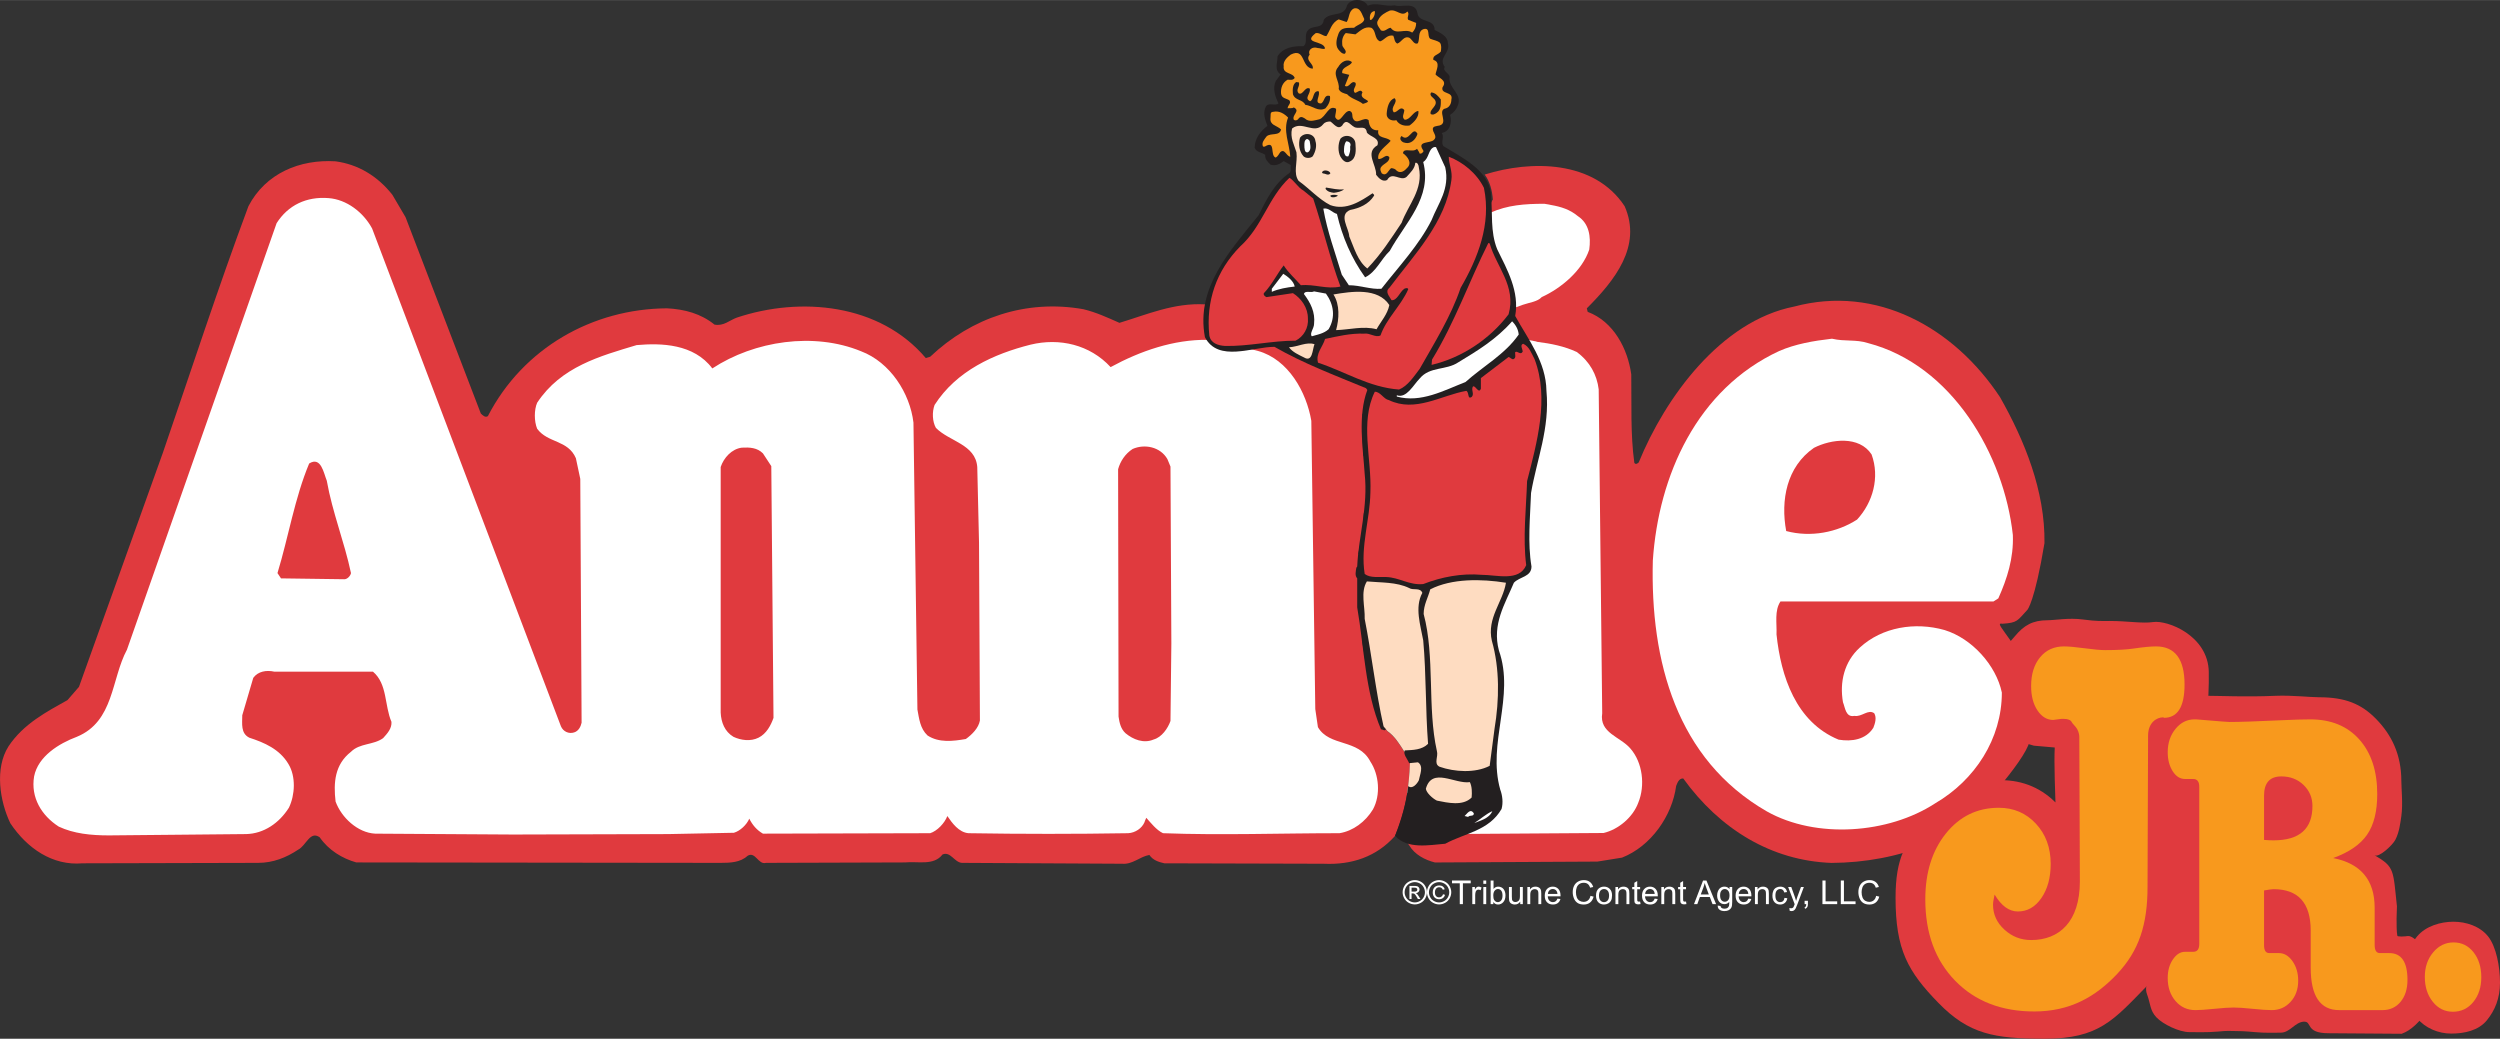 <?xml version="1.0" encoding="UTF-8"?>
<svg id="a" data-name="ANNIEJR_LOGO_FULL_WHITECOPYRIGHT_4C" xmlns="http://www.w3.org/2000/svg" width="7.889in" height="3.278in" viewBox="0 0 568.025 235.99">
  <rect x="0" y="0" width="568.025" height="235.99" fill="#333333" stroke="none"/>
  <path d="m466.858,176.99c-.084-3-.083-5.501,0-7.167l-4.75-.416c-5.667-1.584-5.658-3.102-5.584-3-1.251-1.72-1.997-1.564-3.015-4.173-.967-2.477-.257-5.767-.257-9.206,0-4.176,2.429-5.935,4.522-8.455,2.086-2.518,4.061-3.666,7.5-3.666,1.595,0,4.803-.598,8-.167,3.192.431,4.402.333,6,.333,4.172,0,7.459.616,9.917.25,3.317-.493,12.534,3.092,12.667,11.334.107,6.675-.75,13.416-.75,13.416-2.46,0-6.334,3.578-6.334,8l-.458,43.167c-.625,2.125-.61.731-6.375,6.625-7.718,7.891-10.974,12.125-23.375,12.125-11.424,0-17.189-1.002-24.125-8.125-6.945-7.121-9.75-12.085-9.75-23.875,0-9.335,2.337-12.664,7.125-18.625,4.788-5.955,9.258-8.125,16.75-8.125,5.162,0,9.522,1.899,12.958,5.583,3.439,3.686.334,16.934.334,22.584,0,4.792-1-28.417-1-28.417Z" fill="#e03a3e"/>
  <path d="m460.65,138.532s1.666-1.834,3.875-15.14c.168-11.85-4.52-23.314-10.086-33.151-10.5-15.9-28.1-25.6-46.799-20.6-16.701,3.3-29.301,20.7-35.301,35.4-.199.2-.699.6-1,.1-.9-6.4-.6-13.4-.699-20.1-.801-5.8-4-12-9.9-14.2l-.201-.8c6.301-6.3,12.601-14.1,8.601-23.2-6.9-10.5-21.301-10.5-31.801-7.2,1.199,1.623,1.699,3.639,1.857,5.704l-.074.052-1.373,2.651v5.222l1.887,8.131,1.877,6.504,2.371,2.621.266-.011-.096,1.105.469.804.854,1.944.205.307-.307.082-3.594,3.593-1.281,19.822-3.604,39.377s-.258,14.927-.258,17.243-2.572,15.185-2.572,15.185c0,0-1.973,10.988-1.398,13.014.574,2.025-3.75,3.457-3.75,3.457l-1.135,3.856-1.666.409-6.555.076.674,1.213.029.018c1.266,2.152,3.607,3.355,5.873,3.922l36.9-.199,5.6-.9c6.601-2.6,11.4-9.5,12.301-16.299.301-.701.6-1.701,1.6-1.701,8.301,11.5,20,18.701,33.701,19.201,7.578-.041,15.189-1.429,22.064-4.281,4.945-1.564,5.99-2.73,9.113-5.23.453-.34,12.832-13.5,13.832-18.167,1.084-3.5.5-15.167.5-15.167-5.5-9.666-8.654-11.842-6.666-11.5,3.463-.228,3.334-.666,5.666-3.166Z" fill="#e03a3e"/>
  <path d="m319.041,170.74c-1.1-1.7-2.1-3.399-3.799-4.601l-.373-.449-1.25-1.291-1.375-6.365-.703-4.388-.971-2.345-.281-.198c-.178-1.923-.504-3.815-.857-5.705h.002l.5-.493-.301-3.317s-.336-3.115-.67-5.459c-.336-2.345,0-5.762,0-5.762,0,0-.033-2.379-.033-2.68v-1.407l-.332-.478c.723-2.976,1.105-6.056,1.262-9.196,0-.001.004,0,.006-.002.129-.13.57-.474.57-.474l.135-7.403-.435-4.623-.404-.699c-.123-3.176-.242-6.333-.207-9.415l.391.108.139-.579.551-1.681.496-2.645.166-1.02s-5.291-2.535-7.881-3.361c-2.59-.826-5.289-2.149-5.289-2.149,0,0-2.838-1.322-2.947-1.322-.111,0-3.363-2.094-3.363-2.094l-1.762-.744h-1.186l-1.744.087-7.705-3.759-5.591.451c-.309-2.025-.179-4.222.044-6.145-7.101-.4-13.2,2.3-19.5,4.2-2.7-1.2-5.301-2.4-8.2-3.1-13-2.3-25.4,1.9-34.8,10.8l-1,.3c-10.5-12.4-28.5-14-42.9-9.2-1.7.6-3,2-5.1,1.6-3.1-2.5-6.8-3.5-10.8-3.7-16.9.1-32.7,9-40.7,24.5-.6.4-1.2-.2-1.6-.6l-17.1-44.6-3-5.1c-3.4-4.3-7.8-6.9-12.9-7.6-8.1-.5-15.9,2.7-19.8,10.2-6.9,18.5-13,37.3-19.4,55.9l-19.1,53.3-2.6,3c-4.8,2.7-10,5.4-13.4,10.5-3.2,5-2,12.5.4,17.5,3.8,5.7,9.6,9.7,16.4,9.1l39.9-.1c3.4,0,6.4-1.199,9.1-3,1.8-.9,2.7-4.4,4.9-2.8,2,2.899,5.1,4.8,8.3,5.7l82.8.1c2.2,0,4.5-.1,6.1-1.6,1.8-1.1,2.4,2.1,4.2,1.6l31.6-.1c2.9-.301,6.5.8,8.5-1.801,1.8-.799,2.7,1.801,4.4,1.9l36.4.2c2.4.2,4-1.601,6.2-2,.8,1.2,2.1,1.601,3.399,1.899l36.201.101c6.4.3,12-1.601,16.199-6.3,2.201-5,3.201-10.5,3.4-16.2.162-1.016-.744-2.312-1.301-3Z" fill="#e03a3e"/>
  <path d="m299.445,165.195l-.6-4.102-.9-65.499c-1.098-6.48-5.176-13.951-12.137-15.879l-1.521-.396c-3.81.618-7.762,1-9.943-2.124-7.679-.085-15.218,2.51-21.999,6.199-4.7-5.1-11.6-6.7-18.2-5.1-8.3,2.1-16.8,5.9-21.8,13.7-.6,1.6-.5,3.8.3,5.2,3,3.1,9,3.7,9.4,8.899l.4,17.201.2,40.4c-.3,1.699-1.8,3.199-3.2,4.199-2.9.5-6.1.9-8.7-.801-1.7-1.6-1.9-3.799-2.3-5.898l-.9-65.201c-.8-6.7-5.3-13.7-11.9-16.2-10.7-4.4-24.2-2.4-33.8,3.9-4.2-5.6-11.6-5.8-17.2-5.3-8.3,2.5-17.2,4.9-22.6,13.1-.7,1.6-.7,4.2,0,5.9,2.4,3.3,7,2.5,8.8,6.7l1,4.701.3,55.4c-.2.898-.7,1.898-1.7,2.199-1.2.4-2.5-.199-3-1.4l-42.9-113.1c-2-3.7-5.8-6.6-9.9-6.9-5-.4-9.2,1.6-11.8,5.7l-34,96.899c-3.6,6.701-2.9,16.301-11.4,19.801-4,1.5-8.8,4.4-9.7,9-.8,4.801,1.7,8.9,5.6,11.4,3.4,1.6,7.3,2,11.4,2l31.2-.301c4-.1,7.5-2.5,9.7-6,1.4-2.9,1.6-7.1-.1-9.9-2-3.398-5.5-4.898-8.9-6-2-1-1.6-3.199-1.6-5.1l2.5-8.5c1.1-1.5,3-1.799,4.8-1.4h22.4c3.3,2.801,2.6,7.701,4.2,11.4.1,1.5-.9,2.6-1.9,3.701-2.2,1.6-5.3,1.1-7.3,3.1-3.7,2.9-4,7-3.5,11.299,1.3,3.602,5,7.102,9,7.301l31.3.199,35.3-.1,14.9-.299c1.4-.4,2.9-1.801,3.5-3.201.7,1.4,1.7,2.6,3.1,3.4l38-.1c1.6-.5,3.3-2.301,3.9-3.9,1.1,1.6,2.6,3.699,4.8,3.9,12.3.199,24.1.199,36.3,0,1.601-.1,3.101-1.1,3.7-2.5.1-.4.3-.701.4-1,1,1.1,2.3,2.799,3.8,3.5,13.3.5,26.7,0,40.1,0,3.1-.5,5.9-2.6,7.6-5.4,1.801-3.301,1.4-7.9-.6-10.9-2.701-5.199-9.301-3.299-11.9-7.799Zm-221.2-33.602l-14.4-.199-.8-1.201c2.5-8.199,3.9-16.999,7.2-24.898,2.7-1.701,3.3,2.199,4,3.899,1.3,7.3,4,13.899,5.5,20.999-.1.602-.8,1.4-1.5,1.4Zm94.1,36c-1.8.9-4,.602-5.7-.199-2-1.199-2.8-3.301-2.9-5.5v-55.801c.7-2.1,2.5-4.1,4.8-4.399,1.8-.1,3.5,0,4.8,1.3l1.9,2.9.5,57.199c-.6,1.701-1.6,3.602-3.4,4.5Zm93.601-3.799c-.601,1.699-2,3.699-3.801,4.199-2.3,1-4.699,0-6.399-1.4-1.101-1-1.4-2.398-1.601-3.799l-.1-56.201c.5-1.799,1.6-3.5,3.3-4.6,2.7-1.2,6.3-.5,7.9,2.301l.7,1.699.199,40.201-.199,17.6Z" fill="#fff"/>
  <path d="m441.842,143.139c-6.699-1.899-14.199-.699-19.301,4-3.5,3.201-4.6,7.801-3.799,12.4.5,1.2.6,3.5,2.6,3.1,1.699.301,3.1-1.6,4.5-.6.6,1,.199,2.301-.199,3.301-1.701,2.699-4.9,3.199-7.9,2.699-9.701-4-13.1-14.4-14.1-23.9.1-2.6-.5-5.399.898-7.5h48.4l1.1-.699c2-4.5,3.5-9.101,3.301-14.4-2-18.2-13.801-38.6-32.9-43.6-2.799-.9-5.199-.3-8.199-1-4.301.5-8.301,1.2-12,2.8-18.701,8.7-27.4,28.3-28.701,47.6-.6,22.9,5.4,45.2,25.9,57.001,11.201,6.299,27.6,5.1,38.201-1.801,9.1-5.3,15.199-14.699,15.199-25.199-1.301-6.201-6.801-12.301-13-14.201Zm-29.699-41.399c3.898-2,10.299-2.8,13.1,1.5,1.9,5.2.299,10.9-3.301,14.8-4.5,2.9-10.5,4.101-16.1,2.601-1.301-7.001.1-14.601,6.301-18.9Z" fill="#fff"/>
  <path d="m339.35,56.734c2,4.085,4.805,8.479,4.736,13.194l2.014-.728.004.004c1.394-.497,3.24-.662,4.193-1.721,4.4-2,9.199-6,10.799-10.801.4-2.899,0-5.899-2.6-7.6-1.799-1.5-3.811-2.128-6.109-2.528,0,0-.777-.184-1.49-.271-4.5,0-8.391.3-12.191,2" fill="#fff"/>
  <path d="m331.996,189.45h2.644l29.699-.201c3.4-.799,6.699-3.6,7.9-6.9,1.6-3.898,1-9.1-1.801-12.299-2.299-2.701-7.1-3.5-6.4-8l-.799-73.6c-.4-3.3-2-6.3-5-8.5-2.801-1.3-5.801-1.9-9-2.3-.092-.024-.162-.067-.248-.095l-1.814-.342-.648-.26-1.451-2.177-.705-1.604-7.713-.833v8.626l-4.312,17.254-1.727,28.18-.861,34.219,1.217,29.16,1.019-.328Z" fill="#fff"/>
  <g>
    <path d="m325.365,169.27l-.422-7.334-.59-11.381-1.18-12.729.674-2.697v-1.686l-2.275-.338-7.84-1.433-4.34-.803.033,8.906c.119,1.024.197,1.76.197,1.76l.24,2.646,4.144,20.577.852.88.373.449c1.701,1.201,2.701,2.9,3.801,4.601.557.688,1.463,1.984,1.301,3-.078,2.204-.279,4.378-.619,6.505l2.447.626,1.602-5.058-.844-4.637,2.445-1.854Z" fill="#fedcc1"/>
    <g>
      <path d="m310.768,1.29c2-.9,3.9.3,6.101-.1,1.6.6,4.699-1,5.199,1.8.301,2.3,3.9,1.1,3.9,3.8,1.199.6,3,1.4,3,3,.699,2.2-2.301,3.3-.701,5.4-.6,1,1.101,1.4,1.101,2.3-.4,2.6,3.1,3.8,1.799,6.6-.299.8-.9,1.5-1.699,2,.5,1.7,0,3.8-1.9,4.1.699.9-.301,2.1.4,3,4,2.5,10.299,5.4,10.799,10.9.4,4.3-.199,8.5,1.4,12.5,2.301,4.7,5.1,9.6,4.1,15.2,3,5.4,7,10.4,7.101,17,.799,8.5-2.201,15.6-3.5,23.2-.201,5.5-.801,11.4.1,16.7,0,2.399-2.701,2.3-4,3.7-2,4.8-5,9.4-3.4,15.4,3.699,10.5-2.699,21,.301,31.6.5,1.3.699,3,.299,4.4-2.9,5-8.4,5.5-12.799,7.899-3.701.3-8.601,1.3-11.4-1.8,1.4-3.6,2.5-7.3,3-11.3.9.8,2-.5,2.4-1.3.199-1.2,1.199-3.2-.201-4.101l-2,.2c-.4-1-1.4-2-1-2.9,1.9-.1,3.9-.1,5.301-1.5-.6-7.699-.4-15.8-1.1-23.5-.601-3.399-2-7.5-.201-10.8-.5-1.3-2.1-.5-3-1.1-2.9-1.4-6.4-1.2-9.6-1.501-1.5,2.4-.4,5.701-.5,8.501,1.6,8.1,2.5,16.5,4.301,24.5l.5.6c-.201.5-.701,0-1.101,0-3.6-8.5-3.799-18.399-5.398-27.7v-6.6c-.601-.6-.301-1.7-.201-2.4l.201-.3c.299-6.899,2.5-13.6,1.699-21-.4-6.1-1.6-13.2.6-19.1l-.299-.4c-7-2.9-14.201-5.6-20.801-9.4-5,0-12.8,3.6-15.8-2.2-2.1-11.2,5.601-19.5,12.201-27.7,1.699-3.4,3.5-7.2,7-9.6.5-.4.199-1.2.299-1.8l-1.6-.9c-.799.6-1.799,1.2-3,.8-.6-.6-1.299-1.2-1.199-2.2-.701-.6-1.9-.5-2.4-1.6,0-2.1,1.301-3.8,2.9-5-.5-1.4-1.1-2.8-.4-4.3.6-1.2,2.199-.1,2.9-.8-.701-1.5-1.4-3.4-.6-5.1l1.1-1.5c-1.5-1-.701-2.6-.701-4.1,1.201-2,3.701-2.4,5.9-2.3,1.1-.9,0-2.5,1-3.6,1-1.3,3.4-.2,3.6-2.4,1.4-2,4.601-.4,5.301-3.3.9-1.7,4-1.5,4.699.1Z" fill="#231f20"/>
      <path d="m309.969,4.29c0,1-1.6,1.3-2.301,2-1.4.1-3-.3-3.6,1.5-.4,1-.699,2.5,0,3.4.4.5.9,1.1,1.5,1,.699-.8-.699-1.3-.6-2.2-.1-.9.1-1.8.799-2.5l2.201.3c1.1-.8,2.1-1.9,3.6-1.5,1.199.7.6,2.5,2,3.1,1-.3,1.6-1.6,3-1.3.301.6.199,1.4.9,1.8,1-.3,1.5-1.9,2.799-1.3.601.4,1.101,1.7,1.9,1.2.5-1.1-.1-2.7,1.301-3.2,1.6-.4.699,1.6,1.5,2.2.699.3,1.6.4,2.199.9.4.5.301,1.4.201,2-.601.8-1.9.8-1.701,1.9,1.701.5.701,2.2.5,3.3.6.8,2.801,1.3,1.6,2.9-.5,1.7,2.5.9,2,2.8,0,.9-.398,1.7-1.199,2-2.4.4,1.1,3.7-2,4-.4.1-.801.1-1,.5-.199,1,1.199,1.8.199,2.7-.799.8-3.799.2-2.5,2.2.201.2.201.5,0,.6-.199.3-.5.3-.699.3-.1-.4-.4-.7-.6-1.1-1,1-3-.4-3.201,1,1.101.8,2.101,2.2,1,3.3-.6.7-1.5,1.4-2.398.7-.301-.4-.801-.6-1.301-.6-.699.6-1,1.9-2.1,1.2-.201-.4-.5-.9-.201-1.4.601-.9,2-1.1,1.9-2.3-.799-.9-1.5.6-2.5.4-.299-1.7,1.701-2.8,2.801-4.1-.801-1-3.201-.4-2.801-2.4-1.5.1-2.1-.9-2.199-2.3-1.1-1-2.801,1.4-3.6-.5-.201-.5.1-1.3-.701-1.6-1.4-.1-2.199,3.4-3.299,1.4,0-.6.299-1.4.199-1.9-1.699-1-2.301,1.9-3.801,2.4-.898.2-2,.6-2.898.1-.5-.4-1.201-.9-1.701-.4-.299.5-.799.7-1.199.4-.5-1.1,1.6-2,0-2.8-.4.3-1,.1-1.4.2,0-.7.9-1.1.4-1.8-.701-.5-1.801-.4-1.9-1.6-.1-1.3.4-2.5,1.5-3.1.6,0,1.199.2,1.6-.4-.4-1.3-2.699-.8-2.5-2.6-.199-1.2.801-2.1,1.6-2.7,3.4-1.7,2.301,3,5,3.2.301-1.2-1.799-1.8-.699-3.2-.5-1.1.699-1.9,1.801-1.5.6,0,1.299.4,1.699.1-.301-1.9-5.301-1-2.1-3.5,1-.1,1.6.7,2.4.7.898-1.3,1.1-3,2.799-3.8l1.801.6c.699-1,.4-2.5,1.699-3.1,1.5-.3,1.801,1.5,2.301,2.4Z" fill="#f8991d"/>
      <path d="m319.768,2.59c.601.6-.199,1.3.201,1.9l1.799.7c0,.9-.299,1.6-.898,2.2-1.701-1.1-3.601.7-4.9-1.1-.801.1-1.301,1-2.201.6-.398-.7-1.299-1.5-.6-2.4.5-1.1,1.701-1.7,2.6-2.1,1.601-.4,2.701,1.6,4,.2Z" fill="#f8991d"/>
      <path d="m312.369,2.49c.1.7-.201,1.5-.801,2h-.301c-.1-.7,0-1.9,1.101-2Z" fill="#f8991d"/>
      <path d="m307.168,14.09c-.299,1-2.4,1-2.199,2.5l1.6.4-1,2.5c1,.6,1.4-1.4,2.4-.7.4.8-.9,1.5-.1,2.3.6-.1,1.299-1,1.699-.1-1.1,1.8,3.199,1.7.1,2.6-1.1-.9-2.6-1.1-3.6-2.2-.699-.2-1.6-.4-1.9-1.2.301-1.8-1.6-3.3-.1-5,.6-1.1,2-2,3.1-1.1Z" fill="#231f20"/>
      <path d="m295.168,18.89c.1.9-.799,1.5-.1,2.3,1,.5,1.4-1.6,2.5-1.1.4,1.1-1.4,2.2.1,2.9,1-.5.5-2.3,1.9-2.3.6.9-1.199,2.8.6,2.8.9-.5.6-2.1,2-1.7.201,1-.299,2-1,2.8-1.6.9-3-.6-4.6-.8-.6-1.3-2.301-.9-2.801-2.4-.1-1-.1-2.3.801-2.8.1.2.6-.1.6.3Z" fill="#231f20"/>
      <path d="m327.369,22.59c0,1,.1,2.3-.9,3-.4.3-.9.6-1.4.3-.4-1.1,1.9-1.9.9-3.3-.4-.5-1.301-.9-.801-1.6.9,0,1.701.9,2.201,1.6Z" fill="#231f20"/>
      <path d="m316.668,25.49c.9.1,1.5-1.6,2.4-.5,0,.8-.699,1.6.1,2.2,1.301,0,1.9-1.9,3.1-2,.201,1.3-.898,2.5-2,3.3-1.1.2-2.398-.1-3-1.2-1.199.3-2.299-.4-2.199-1.5.1-1.4.5-3.1,1.801-3.5.898,1-1.101,2-.201,3.2Z" fill="#231f20"/>
      <path d="m292.668,26.69c-1.199,3,.301,5.9.5,8.9-.9-.1-1.299-2-2.299-1-.301.4-.5.9-1,1.2-1.4-.4.1-4.1-2.5-2.5h-.4c-.4-.9.299-1.6.799-2.3.9-.9,3,0,3.301-1.6-.9-.9-2.6-.9-2.4-2.6.1-.5-.199-1.4.6-1.4,1.4-.3,2.5.4,3.4,1.3Z" fill="#f8991d"/>
      <path d="m304.969,28.49c1.1-2,2,.4,3.199.5.9.2,2.201-.5,2.4,1.1.699,1,3,1.2,2.4,2.9-2.9,1.7-.201,4.4-.301,6.7.6.8,1.5,1.7,2.5,1.2,1.201-2.1,3,.4,4.4-.7.9-1,1.9-1.9,2-3.2.5-.2.801.6.801,1,1.1,5-2.4,8.5-3.9,12.6-2.4,3.6-4.701,7.2-7.801,10.4-2.199-1.7-3-4.7-4.1-7.3-.1-1.9-2.5-4.9.199-6,2.101-.4,4.201-1.3,5.4-3.2.201-.3-.199-.4-.299-.6-2.701,1.8-6,4-9.601,2.7-2.6-1.3-4.799-3.8-7.199-5.5-1.301-1.8-.199-4.2-.5-6.5-.5-1.7-1.5-3.3-1-5.4,2.301-1.9,5.1,1.5,7.1-1,.4-.5,1-.6,1.6-.6.801.5,1.701,2,2.701.9Z" fill="#fedcc1"/>
      <path d="m322.068,30.39c-.301,1-1.1,2-2.199,2.1-.601,0-1.4-.1-1.701-.9,0-.2,0-.5.301-.7,1.699,1.6,2.5-2.5,3.6-.5Z" fill="#231f20"/>
      <path d="m298.869,31.99c.398,1.2,0,2.5-.601,3.5-.5.5-1.6.5-2.1,0-1-1.1-1.199-2.8-.799-4.2,1-1.4,3.299-1,3.5.7Z" fill="#231f20"/>
      <path d="m307.969,32.59c.1,1.4.299,3.4-1.301,4.1-.9.5-1.699-.4-2.1-1.1-.6-1.1-.6-2.9,0-4.1,1.1-1.2,3.301-.6,3.4,1.1Z" fill="#231f20"/>
      <path d="m297.568,31.99c.1.8.5,2.1-.4,2.6-.799.2-.799-1-.799-1.6s0-1.1.5-1.4c.299-.1.5.2.699.4Z" fill="#fff"/>
      <path d="m306.768,33.29c.101.9-.1,1.5-.398,2.2-.701.2-.9-.5-1-1,0-.9,0-1.7.5-2.4.699,0,1.199.5.898,1.2Z" fill="#fff"/>
      <path d="m328.369,37.99c1.1,4.9-1.601,8.2-3.101,12-2.799,5.6-7.398,10.5-11.398,15.6-2.4.2-4.801-.8-7.4-.8l-1.6-2.4c-1.5-5-3.301-9.8-4.201-15,1.201-.3,2,.9,3.1,1.2,1.201,5.2,3.301,10.1,6.4,14.4,2.5-1.2,3.6-4.1,5.6-6,3.5-6.4,9.701-12.1,7.601-20.2,1.398-.9,1.1-2.9,2.5-3.4h.398l2.101,4.6Z" fill="#fff"/>
      <path d="m337.168,42.69c1.701,8.2-1.4,16-5.299,22.7-2.201,6.5-5.9,12.4-9.301,18.4-1.301,1.7-2.699,3.9-4.699,4.7-6.801-.5-12.301-4.1-18.4-6.1-.6-2.1,1.1-3.6,1.6-5.4,2.9-.6,5.699-1.3,8.9-1.2,1.299-.2,2.6,1,3.699.4,1.301-3.8,4.701-6.8,6.301-10.5-.1-.4-.701-.2-.9-.1-1.1.8-1.6,2.7-2.9,2.6-.4-.8-1.6-1.9-.5-2.8,5.801-7.7,12.801-14.9,14.1-24.5.301-2-.6-3.6-.6-5.3,3.201,1.2,6.4,3.8,8,7.1Z" fill="#e03a3e"/>
      <path d="m302.268,39.39c-.5.6-1.1,0-1.699,0l-.199-.2c.199-.8,1.799-.5,1.898.2Z" fill="#231f20"/>
      <path d="m296.168,43.29l2.201,1.8c2.199,6.6,3.799,13.6,6.199,20-3.1.7-5.9-.6-9-.3-1.301-1.5-2.9-2.9-3.9-4.5-1.5,1.9-2.6,4.3-4.5,6.3-.199.4.301.8.6.9l6-.9c1.9,1.2,3.4,3.3,3.4,5.7.201,2.2-1,4.2-2.799,5.1-5.5,0-10.601,1.3-16,1.2-1.601-.1-3.301-.6-3.601-2.4-.8-7.8,1.601-14.7,6.999-20.2,5.101-4.6,6.301-11,11.201-15.6,1.1.6,1.9,2.2,3.199,2.9Z" fill="#e03a3e"/>
      <path d="m305.369,42.99c-.5.5-1.5.7-2.301.8-.699-.1-1.4-.2-1.9-.9l.1-.3c1.4.2,2.801.6,4.101.4Z" fill="#231f20"/>
      <path d="m303.969,44.39c-.1.3-1.1.6-1.6.3l-.101-.3c.5-.2,1.201-.2,1.701,0Z" fill="#231f20"/>
      <path d="m338.469,55.29c1.5,5.3,6.1,9.7,4.299,16.1-4.299,5.7-10.699,9.9-17.5,11.5l.101-1.2c5.199-8.5,8.398-17.7,12.799-26.5l.301.1Z" fill="#e03a3e"/>
      <path d="m294.168,65.09c-1.799.2-3.6.5-5.199,1.2v-.7l2.6-3.4c1,.6,2.4,1.7,2.6,2.9Z" fill="#fff"/>
      <path d="m301.268,66.69c1.801,2.5,2.201,5.4.601,8.1-1.101,1-2.5,1.2-3.801,1.6-.6-.6.5-1.8.5-2.8.301-2.7-.801-4.8-2.301-6.8.201-.9,1.601-.2,2.301-.6l2.699.5Z" fill="#fff"/>
      <path d="m315.668,69.29c-.4,2.1-1.9,3.7-2.9,5.5-3-.8-6.1.1-9.199.2.699-2.5.9-5.8-.6-8.1,4.1-.7,10.1-1.6,12.699,2.4Z" fill="#fedcc1"/>
      <path d="m345.068,75.99c-3.1,4.5-8.1,7.2-12.1,10.8-4.9,1.9-10.1,4.8-15.6,3.3v-.3c2.199.8,3.799-2.4,5.199-3.8,2.301-2.8,6-1.8,8.801-3.7,4.299-2.6,8.6-5.2,12.199-9.3.9.9,1.4,1.9,1.5,3Z" fill="#fff"/>
      <path d="m298.668,78.19c-.5,1.2-.4,4.2-2.4,3-1.199-.6-2.6-1.2-3.398-2.3,2-.1,4-1.3,5.799-.7Z" fill="#fedcc1"/>
      <path d="m348.668,81.59c3.4,8.9.5,19.1-1.699,27.7-.201,6.1-1,12.9-.201,19.1-1.6,3.8-6.699,2.199-10.1,2.199-4.6-.399-9.199.5-13.299,2.101-3.201.3-5.4-1.5-8.4-1.601-1.6-.1-3.6.301-4.9-.699-1-6.301,1.199-12.2,1.301-18.6.299-7.7-2.4-15.9,1-22.8,1.299,0,2,1.7,3.199,1.9,6,2.9,11.9-1.1,17.6-2.1.701.4.201,2,1.201,1.4.699-.7-.201-1.6.299-2.4.6-.3,1.301,1.8,1.801.5v-2.4l6.299-4.8c.4.1.701.6,1.101.5.699-.3.299-1.1.398-1.6.5-.4,1.201.8,1.701-.1,0-.6-.701-1.5.1-1.8,1.4.6,1.9,2.2,2.6,3.5Z" fill="#e03a3e"/>
      <path d="m342.168,132.39c-.699,4.4-4.4,8-3.199,13.2,1.799,6.3,1.699,13.399.6,20l-1.1,8.399c-3.301,1.7-8,1.4-11.4.2-1.4-.7-.199-2.3-.6-3.6-2.201-9.8-.4-21.4-3-31.101,0-2.1,1-3.699,1.5-5.6,4.9-2.5,11.6-2.4,17.199-1.5Z" fill="#fedcc1"/>
      <path d="m333.969,177.69c.5,1,.5,2.4.4,3.5-2,2-5.4,1.2-7.9.7-1-.5-2.4-1.8-2.5-2.7,1.4-5,6.6-1,10-1.5Z" fill="#fedcc1"/>
      <path d="m334.869,184.791c0,.8-.9.3-1.301.8l-.801-.2c.5-.4,1.301-1.9,2.101-.6Z" fill="#fff"/>
      <path d="m334.969,186.99c1.299-.8,2.699-2.1,4.1-2.699-.699,1.699-2.9,2.199-4.1,2.699Z" fill="#fff"/>
    </g>
  </g>
  <path d="m523.441,232.115c-2.038.127-3.111,2.5-5.25,2.5-1.233,0-3.488.103-5.875-.125-2.387-.227-3.517-.25-4.75-.25s-1.198-.102-3.625.125c-2.428.228-5.35.125-6.5.125-2.306,0-6.017-1.789-7.5-3.375-1.482-1.589-1.28-2.964-2.125-5.25-.708-1.917.645-3.854.687-5.312.048-1.654,3.696-6.979,4.105-6.979,1.148,0,1.583-36.083,1.583-36.083,0-1.355-.579-2.031-1.728-2.031h-2.337c-1.397,0-2.566-.68-3.506-2.038-.944-1.357-1.417-3.017-1.417-4.979,0-2.414.74-4.451,2.217-6.11,1.476-1.659,3.28-2.49,5.413-2.49h.495l7.112-1.352c.983.075.839-.417,1.167-.417,2.87,0,8.523.302,15.5,0,3.527-.15,7.864.334,9.834.334,5.908,0,9.597,1.492,13,5,3.405,3.509,5.666,7.966,5.666,14,0,1.648.391,5.293,0,8-.262,1.811-.484,3.636-1.333,5.333-.625,1.25-3.746,4.151-4.751,3.583,4.604,2.604,4.199,3.393,5.084,11.584l-.083,2.75c0,1.434,0,3,.167,3.916.059.323,1.806.171,2.416.084,1.167-.167,4,2.75,4.166,3.75.564,3.4.5,2.819.5,7.5,0,2.38.227,5.509-1.083,6.958-1.314,1.451-2.75,3.167-5,4l-16.625-.125c-5.417,0-3.625-2.75-5.625-2.625Z" fill="#e03a3e"/>
  <path d="m556.942,234.823c-2.902,0-5.94-1.23-7.834-3.583-1.893-2.357-2-5.573-2-9.09,0-3.434.106-7.054,2.084-9.41,1.975-2.353,5.349-3.333,8.25-3.333s6.019,1.017,7.874,3.333c1.854,2.318,2.709,6.908,2.709,10.5,0,3.518-1.109,6.267-3,8.583-1.896,2.315-5.105,3-8.083,3Z" fill="#e03a3e"/>
  <g>
    <path d="m458.485,207.08c-2.002,0-3.767-1.28-5.289-3.847-.24,1.055-.36,1.825-.36,2.309,0,2.194.86,4.079,2.586,5.659,1.719,1.58,3.746,2.37,6.069,2.37,6.411,0,11.075-4.172,11.075-13.331l-.125-32.75c0-2.008-1.453-2.862-1.692-3.384-.24-.522-.842-.783-1.804-.783h-.602c-1.282.163-1.885.24-1.802.24-1.441,0-2.645-.723-3.607-2.163-.962-1.444-1.442-3.285-1.442-5.529,0-2.725.679-4.909,2.044-6.554,1.361-1.642,3.165-2.463,5.41-2.463,1.04,0,2.602.141,4.687.421,2.083.281,3.646.421,4.689.421,2.722,0,4.886-.121,6.489-.36,2.164-.321,3.848-.481,5.052-.481,4.323,0,6.489,2.886,6.489,8.656,0,5.047-1.563,7.57-4.687,7.57l-.12-.119c-1.605,0-3.478,1.268-3.478,4.153l-.125,34.375c0,8.575-1.945,14.5-6.875,19.75-4.931,5.25-10.761,8.559-18.853,8.559-7.454,0-13.444-2.325-17.971-6.974-4.531-4.646-6.794-10.816-6.794-18.51,0-6.092,1.564-11.078,4.689-14.968,3.124-3.886,7.131-5.83,12.019-5.83,3.368,0,6.171,1.204,8.413,3.608,2.244,2.405,3.368,5.449,3.368,9.137,0,3.126-.702,5.709-2.104,7.752-1.402,2.042-3.186,3.066-5.35,3.066Z" fill="#f8991d"/>
    <path d="m516.556,202.009c-.325,0-1.038.099-2.141.294v12.454c0,1.187.399,1.778,1.196,1.778h2.187c1.192,0,2.219.612,3.081,1.837.861,1.226,1.294,2.709,1.294,4.448,0,1.933-.578,3.529-1.727,4.786-1.146,1.259-2.576,1.885-4.282,1.885-.983,0-2.43-.097-4.334-.294-1.903-.196-3.349-.295-4.333-.295s-2.446.099-4.382.295c-1.936.197-3.366.294-4.283.294-1.839,0-3.35-.687-4.531-2.062-1.183-1.378-1.773-3.12-1.773-5.234,0-1.663.393-3.072,1.179-4.224.785-1.154,1.699-1.73,2.747-1.73h1.864c.916,0,1.378-.588,1.378-1.762v-35.739c0-1.175-.462-1.762-1.378-1.762h-1.864c-1.114,0-2.046-.59-2.796-1.768-.753-1.177-1.13-2.616-1.13-4.318,0-2.094.591-3.86,1.768-5.3,1.178-1.439,2.616-2.16,4.317-2.16h.394l5.986.491c.785.065,1.309.099,1.572.099,2.288,0,6.214-.132,11.778-.394,2.813-.131,5.005-.196,6.575-.196,4.712,0,8.426,1.522,11.141,4.564,2.716,3.044,4.075,7.184,4.075,12.417,0,3.926-.772,7.004-2.307,9.227-1.538,2.227-4.107,3.994-7.705,5.301,6.281,1.244,9.424,5.008,9.424,11.289v8.441c0,1.244.392,1.865,1.177,1.865h2.158c2.75,0,4.123,2.031,4.123,6.091,0,2.065-.525,3.724-1.569,4.981-1.048,1.259-2.423,1.885-4.123,1.885h-9.815c-4.319,0-6.48-3.205-6.48-9.619v-8.442c0-6.281-2.819-9.421-8.461-9.421Zm-2.141-21.232v10.04c.722.066,1.441.099,2.162.099,5.889,0,8.834-2.6,8.834-7.8,0-1.883-.673-3.475-2.013-4.776-1.343-1.301-3.028-1.951-5.055-1.951-2.619,0-3.929,1.463-3.929,4.389Z" fill="#f8991d"/>
    <path d="m557.32,229.862c-1.844,0-3.369-.757-4.572-2.267-1.203-1.511-1.806-3.393-1.806-5.647,0-2.202.627-4.06,1.884-5.57,1.255-1.51,2.803-2.267,4.646-2.267s3.355.743,4.534,2.228c1.177,1.486,1.767,3.381,1.767,5.685,0,2.255-.604,4.124-1.805,5.609-1.205,1.485-2.755,2.229-4.648,2.229Z" fill="#f8991d"/>
  </g>
  <g>
    <path d="m321.453,199.952c.464,0,.917.119,1.358.356.441.238.786.579,1.033,1.022.246.442.369.905.369,1.386,0,.477-.121.934-.363,1.373-.244.44-.584.781-1.022,1.023-.438.243-.896.365-1.375.365s-.936-.122-1.375-.365c-.438-.242-.78-.584-1.024-1.023-.244-.439-.365-.896-.365-1.373,0-.48.123-.943.371-1.386.248-.443.593-.784,1.035-1.022.441-.237.895-.356,1.358-.356Zm0,.458c-.388,0-.767.099-1.134.298-.367.199-.654.483-.861.853-.209.37-.312.755-.312,1.155s.102.779.307,1.145c.203.365.488.649.855.853.365.203.748.306,1.145.306s.78-.103,1.145-.306c.367-.204.651-.488.854-.853.203-.365.305-.746.305-1.145,0-.4-.103-.785-.309-1.155-.206-.37-.494-.654-.862-.853-.369-.199-.746-.298-1.132-.298Zm-1.212,3.834v-2.974h1.021c.35,0,.602.027.758.082.156.055.281.151.373.288.094.137.141.281.141.435,0,.217-.078.406-.233.567-.155.161-.36.252-.616.271.103.045.188.097.252.158.119.117.266.314.439.59l.363.582h-.586l-.264-.469c-.209-.369-.375-.6-.502-.692-.088-.068-.217-.103-.385-.103h-.282v1.264h-.479Zm.479-1.674h.583c.277,0,.467-.041.568-.125.101-.082.152-.192.152-.329,0-.088-.024-.167-.073-.236-.049-.069-.116-.121-.203-.155-.087-.034-.247-.052-.481-.052h-.546v.897Z" fill="#fff"/>
    <path d="m326.979,199.952c.463,0,.916.119,1.358.356.441.238.786.579,1.032,1.022.246.442.37.905.37,1.386,0,.477-.122.934-.364,1.373-.243.44-.584.781-1.021,1.023-.438.243-.896.365-1.375.365s-.937-.122-1.375-.365c-.439-.242-.78-.584-1.024-1.023-.244-.439-.366-.896-.366-1.373,0-.48.124-.943.372-1.386.247-.443.593-.784,1.034-1.022.441-.237.895-.356,1.359-.356Zm0,.458c-.389,0-.767.099-1.134.298-.368.199-.655.483-.862.853-.208.37-.312.755-.312,1.155s.103.779.306,1.145c.204.365.489.649.855.853.366.203.748.306,1.146.306s.779-.103,1.145-.306c.366-.204.651-.488.853-.853.202-.365.304-.746.304-1.145,0-.4-.103-.785-.309-1.155-.207-.37-.494-.654-.863-.853-.369-.199-.746-.298-1.131-.298Zm.886,2.754l.45.131c-.073.306-.229.549-.467.731-.238.182-.527.273-.866.273-.43,0-.778-.139-1.047-.418-.268-.277-.403-.663-.403-1.156,0-.322.061-.603.184-.841.121-.238.296-.418.521-.538.227-.121.484-.182.774-.182.325,0,.595.077.81.233.215.155.361.366.439.632l-.435.106c-.073-.181-.182-.319-.324-.416-.143-.097-.311-.144-.504-.144-.281,0-.512.101-.693.301-.182.2-.273.486-.273.86s.086.656.258.848c.173.191.395.287.669.287.22,0,.413-.064.579-.19.166-.127.275-.299.329-.516Z" fill="#fff"/>
    <path d="m331.674,205.412v-4.735h-1.768v-.634h4.256v.634h-1.776v4.735h-.711Z" fill="#fff"/>
    <path d="m334.519,205.412v-3.889h.593v.589c.151-.275.291-.458.42-.546.128-.088.269-.131.423-.131.222,0,.448.07.677.212l-.226.611c-.161-.095-.322-.143-.483-.143-.144,0-.273.043-.388.13-.115.087-.197.207-.246.361-.073.234-.109.49-.109.769v2.036h-.659Z" fill="#fff"/>
    <path d="m337.028,200.801v-.759h.658v.759h-.658Zm0,4.61v-3.889h.658v3.889h-.658Z" fill="#fff"/>
    <path d="m339.299,205.412h-.612v-5.369h.66v1.916c.277-.35.633-.524,1.065-.524.239,0,.466.048.679.145.214.096.39.231.527.406.139.175.246.385.324.632.078.246.117.51.117.791,0,.666-.164,1.182-.494,1.545-.33.364-.725.546-1.187.546-.459,0-.819-.191-1.08-.575v.487Zm-.008-1.974c0,.466.063.803.19,1.011.207.339.488.509.843.509.288,0,.536-.125.747-.375.209-.251.314-.623.314-1.119,0-.508-.1-.883-.302-1.124-.202-.242-.445-.363-.73-.363-.288,0-.538.126-.747.376-.211.25-.315.612-.315,1.086Z" fill="#fff"/>
    <path d="m345.41,205.412v-.571c-.303.439-.714.659-1.233.659-.23,0-.444-.044-.643-.132-.199-.088-.348-.198-.443-.331-.097-.134-.164-.296-.203-.489-.027-.129-.041-.334-.041-.615v-2.409h.659v2.156c0,.345.014.576.04.696.042.173.13.31.264.408.135.099.301.148.498.148.198,0,.384-.051.557-.152.174-.102.297-.239.369-.414.071-.174.107-.428.107-.76v-2.083h.659v3.889h-.59Z" fill="#fff"/>
    <path d="m347.032,205.412v-3.889h.594v.553c.285-.428.697-.641,1.237-.641.234,0,.45.042.646.126s.344.194.441.331c.098.137.166.3.205.487.024.122.036.336.036.641v2.392h-.658v-2.365c0-.269-.026-.47-.077-.602-.052-.134-.142-.239-.272-.319-.131-.079-.284-.119-.46-.119-.281,0-.523.09-.727.268-.203.179-.306.517-.306,1.015v2.124h-.659Z" fill="#fff"/>
    <path d="m353.866,204.16l.681.084c-.107.398-.307.707-.597.926-.291.221-.662.33-1.113.33-.569,0-1.019-.175-1.353-.525-.333-.351-.5-.842-.5-1.475,0-.653.169-1.161.506-1.523.337-.36.773-.541,1.31-.541.52,0,.945.177,1.274.53.33.354.495.853.495,1.494,0,.039-.002.098-.004.176h-2.9c.023.428.145.755.362.981.218.227.488.341.813.341.241,0,.447-.064.618-.191.171-.127.307-.33.407-.607Zm-2.165-1.066h2.172c-.029-.327-.112-.572-.249-.736-.21-.253-.482-.381-.816-.381-.303,0-.558.102-.764.305-.207.202-.32.474-.343.812Z" fill="#fff"/>
    <path d="m361.373,203.529l.71.18c-.148.584-.416,1.028-.803,1.335-.388.307-.861.46-1.42.46-.578,0-1.049-.118-1.412-.353-.361-.235-.638-.577-.827-1.024-.188-.447-.284-.927-.284-1.439,0-.559.107-1.047.32-1.463.215-.416.518-.732.912-.948.395-.217.828-.324,1.303-.324.537,0,.988.137,1.354.41.366.273.621.658.766,1.153l-.7.165c-.124-.391-.305-.675-.541-.853-.237-.178-.535-.268-.895-.268-.412,0-.757.099-1.034.297-.276.198-.472.463-.584.797-.112.333-.169.677-.169,1.03,0,.457.066.855.2,1.196.133.34.34.595.62.763.281.169.585.253.912.253.398,0,.734-.114,1.011-.344s.463-.57.56-1.022Z" fill="#fff"/>
    <path d="m362.629,203.467c0-.721.2-1.254.601-1.601.334-.288.742-.432,1.223-.432.535,0,.973.175,1.311.525.339.35.509.834.509,1.451,0,.501-.074.895-.225,1.182-.15.287-.369.51-.656.668-.287.159-.6.238-.939.238-.544,0-.984-.175-1.32-.523-.335-.35-.503-.853-.503-1.509Zm.678,0c0,.498.108.871.325,1.118.218.248.491.372.82.372s.6-.124.817-.374c.217-.248.325-.628.325-1.139,0-.48-.109-.845-.327-1.093-.219-.248-.49-.372-.815-.372-.329,0-.603.124-.82.37-.217.247-.325.619-.325,1.117Z" fill="#fff"/>
    <path d="m367.045,205.412v-3.889h.594v.553c.285-.428.698-.641,1.237-.641.234,0,.45.042.646.126.197.084.344.194.441.331.098.137.166.3.205.487.025.122.037.336.037.641v2.392h-.66v-2.365c0-.269-.025-.47-.076-.602-.052-.134-.142-.239-.273-.319-.131-.079-.283-.119-.459-.119-.281,0-.523.09-.727.268-.205.179-.307.517-.307,1.015v2.124h-.659Z" fill="#fff"/>
    <path d="m372.655,204.822l.096.582c-.186.039-.352.059-.498.059-.24,0-.426-.037-.557-.113-.133-.075-.225-.175-.279-.298-.053-.124-.08-.383-.08-.778v-2.238h-.483v-.512h.483v-.964l.655-.395v1.359h.663v.512h-.663v2.274c0,.189.012.31.035.362.022.055.062.097.113.129.053.031.128.047.226.047.073,0,.17-.008.289-.025Z" fill="#fff"/>
    <path d="m375.962,204.16l.682.084c-.107.398-.307.707-.597.926-.291.221-.662.33-1.113.33-.569,0-1.02-.175-1.353-.525s-.5-.842-.5-1.475c0-.653.169-1.161.506-1.523.337-.36.774-.541,1.311-.541.52,0,.945.177,1.274.53.33.354.494.853.494,1.494,0,.039,0,.098-.003.176h-2.9c.024.428.145.755.362.981.217.227.488.341.812.341.242,0,.448-.064.619-.191.171-.127.307-.33.406-.607Zm-2.164-1.066h2.172c-.029-.327-.112-.572-.249-.736-.21-.253-.482-.381-.816-.381-.304,0-.558.102-.764.305-.206.202-.32.474-.343.812Z" fill="#fff"/>
    <path d="m377.471,205.412v-3.889h.594v.553c.285-.428.698-.641,1.237-.641.234,0,.45.042.646.126.197.084.344.194.441.331.098.137.166.3.205.487.024.122.037.336.037.641v2.392h-.66v-2.365c0-.269-.025-.47-.076-.602-.052-.134-.143-.239-.273-.319-.131-.079-.283-.119-.459-.119-.281,0-.523.09-.727.268-.205.179-.307.517-.307,1.015v2.124h-.659Z" fill="#fff"/>
    <path d="m383.081,204.822l.096.582c-.186.039-.352.059-.498.059-.24,0-.426-.037-.557-.113-.133-.075-.225-.175-.279-.298-.053-.124-.08-.383-.08-.778v-2.238h-.483v-.512h.483v-.964l.655-.395v1.359h.663v.512h-.663v2.274c0,.189.012.31.035.362.022.055.062.097.113.129.053.031.128.047.226.047.073,0,.17-.008.289-.025Z" fill="#fff"/>
    <path d="m384.891,205.412l2.062-5.369h.766l2.197,5.369h-.809l-.626-1.626h-2.245l-.59,1.626h-.754Zm1.549-2.205h1.82l-.561-1.486c-.171-.451-.298-.822-.381-1.113-.068.344-.165.686-.289,1.025l-.59,1.574Z" fill="#fff"/>
    <path d="m390.278,205.734l.641.096c.026.197.102.341.223.432.164.122.387.184.671.184.305,0,.54-.061.706-.184.166-.122.279-.293.338-.513.033-.135.049-.416.047-.846-.288.339-.646.509-1.076.509-.535,0-.949-.192-1.242-.578-.293-.386-.439-.849-.439-1.389,0-.371.067-.713.202-1.027.134-.313.329-.556.584-.727.255-.171.555-.256.899-.256.459,0,.837.186,1.135.557v-.469h.607v3.361c0,.605-.06,1.034-.184,1.287-.123.253-.318.452-.586.599-.267.146-.597.22-.987.22-.463,0-.838-.104-1.124-.312-.285-.209-.423-.523-.413-.943Zm.545-2.336c0,.51.102.882.305,1.116.202.234.456.352.762.352.303,0,.557-.116.762-.35.205-.233.307-.599.307-1.097,0-.477-.105-.835-.316-1.076-.211-.242-.466-.363-.764-.363-.293,0-.542.119-.747.358-.205.238-.308.592-.308,1.06Z" fill="#fff"/>
    <path d="m397.231,204.16l.682.084c-.107.398-.307.707-.597.926-.291.221-.662.33-1.113.33-.569,0-1.02-.175-1.353-.525s-.5-.842-.5-1.475c0-.653.169-1.161.506-1.523.337-.36.773-.541,1.31-.541.52,0,.945.177,1.274.53.33.354.494.853.494,1.494,0,.039,0,.098-.003.176h-2.9c.024.428.145.755.362.981.217.227.488.341.812.341.242,0,.448-.064.619-.191.171-.127.307-.33.406-.607Zm-2.164-1.066h2.172c-.029-.327-.112-.572-.249-.736-.21-.253-.482-.381-.816-.381-.304,0-.558.102-.764.305-.206.202-.32.474-.343.812Z" fill="#fff"/>
    <path d="m398.74,205.412v-3.889h.594v.553c.285-.428.698-.641,1.237-.641.234,0,.45.042.646.126.197.084.344.194.441.331.098.137.166.3.205.487.024.122.037.336.037.641v2.392h-.66v-2.365c0-.269-.025-.47-.076-.602-.052-.134-.142-.239-.273-.319-.131-.079-.283-.119-.459-.119-.281,0-.523.09-.726.268-.205.179-.307.517-.307,1.015v2.124h-.659Z" fill="#fff"/>
    <path d="m405.449,203.987l.648.085c-.071.446-.253.796-.544,1.049-.292.253-.65.379-1.075.379-.532,0-.96-.174-1.283-.521-.323-.349-.485-.847-.485-1.496,0-.42.069-.787.209-1.103.139-.315.351-.551.635-.709.285-.157.594-.235.929-.235.423,0,.768.106,1.036.32.268.213.441.517.517.91l-.641.099c-.061-.262-.169-.458-.324-.59-.155-.132-.343-.198-.562-.198-.332,0-.601.119-.81.358-.207.238-.31.615-.31,1.13,0,.523.1.902.3,1.139.2.237.462.355.784.355.258,0,.475-.079.648-.238.173-.158.283-.402.329-.732Z" fill="#fff"/>
    <path d="m406.632,206.91l-.073-.619c.144.039.27.059.378.059.146,0,.264-.024.352-.073.088-.049.159-.117.216-.205.041-.065.108-.229.201-.491.013-.036.032-.09.059-.16l-1.476-3.897h.71l.81,2.252c.105.285.199.586.282.9.075-.303.165-.598.271-.886l.832-2.267h.658l-1.478,3.955c-.159.427-.282.721-.37.882-.117.218-.252.377-.403.478-.151.101-.332.151-.542.151-.127,0-.268-.026-.425-.08Z" fill="#fff"/>
    <path d="m410.026,205.412v-.751h.751v.751c0,.275-.049.499-.146.668-.098.17-.253.301-.465.395l-.183-.282c.139-.061.241-.151.307-.27.066-.118.104-.289.11-.511h-.374Z" fill="#fff"/>
    <path d="m414.077,205.412v-5.369h.711v4.735h2.644v.634h-3.355Z" fill="#fff"/>
    <path d="m418.249,205.412v-5.369h.71v4.735h2.643v.634h-3.353Z" fill="#fff"/>
    <path d="m426.279,203.529l.71.18c-.148.584-.416,1.028-.803,1.335-.388.307-.861.46-1.42.46-.578,0-1.049-.118-1.412-.353-.361-.235-.638-.577-.827-1.024-.188-.447-.284-.927-.284-1.439,0-.559.107-1.047.32-1.463.215-.416.518-.732.912-.948.394-.217.828-.324,1.303-.324.537,0,.988.137,1.354.41.366.273.621.658.766,1.153l-.7.165c-.124-.391-.305-.675-.541-.853-.237-.178-.535-.268-.894-.268-.412,0-.757.099-1.034.297-.276.198-.472.463-.584.797-.112.333-.169.677-.169,1.03,0,.457.066.855.2,1.196.133.34.34.595.62.763.281.169.585.253.912.253.398,0,.734-.114,1.011-.344.276-.229.463-.57.56-1.022Z" fill="#fff"/>
  </g>
</svg>